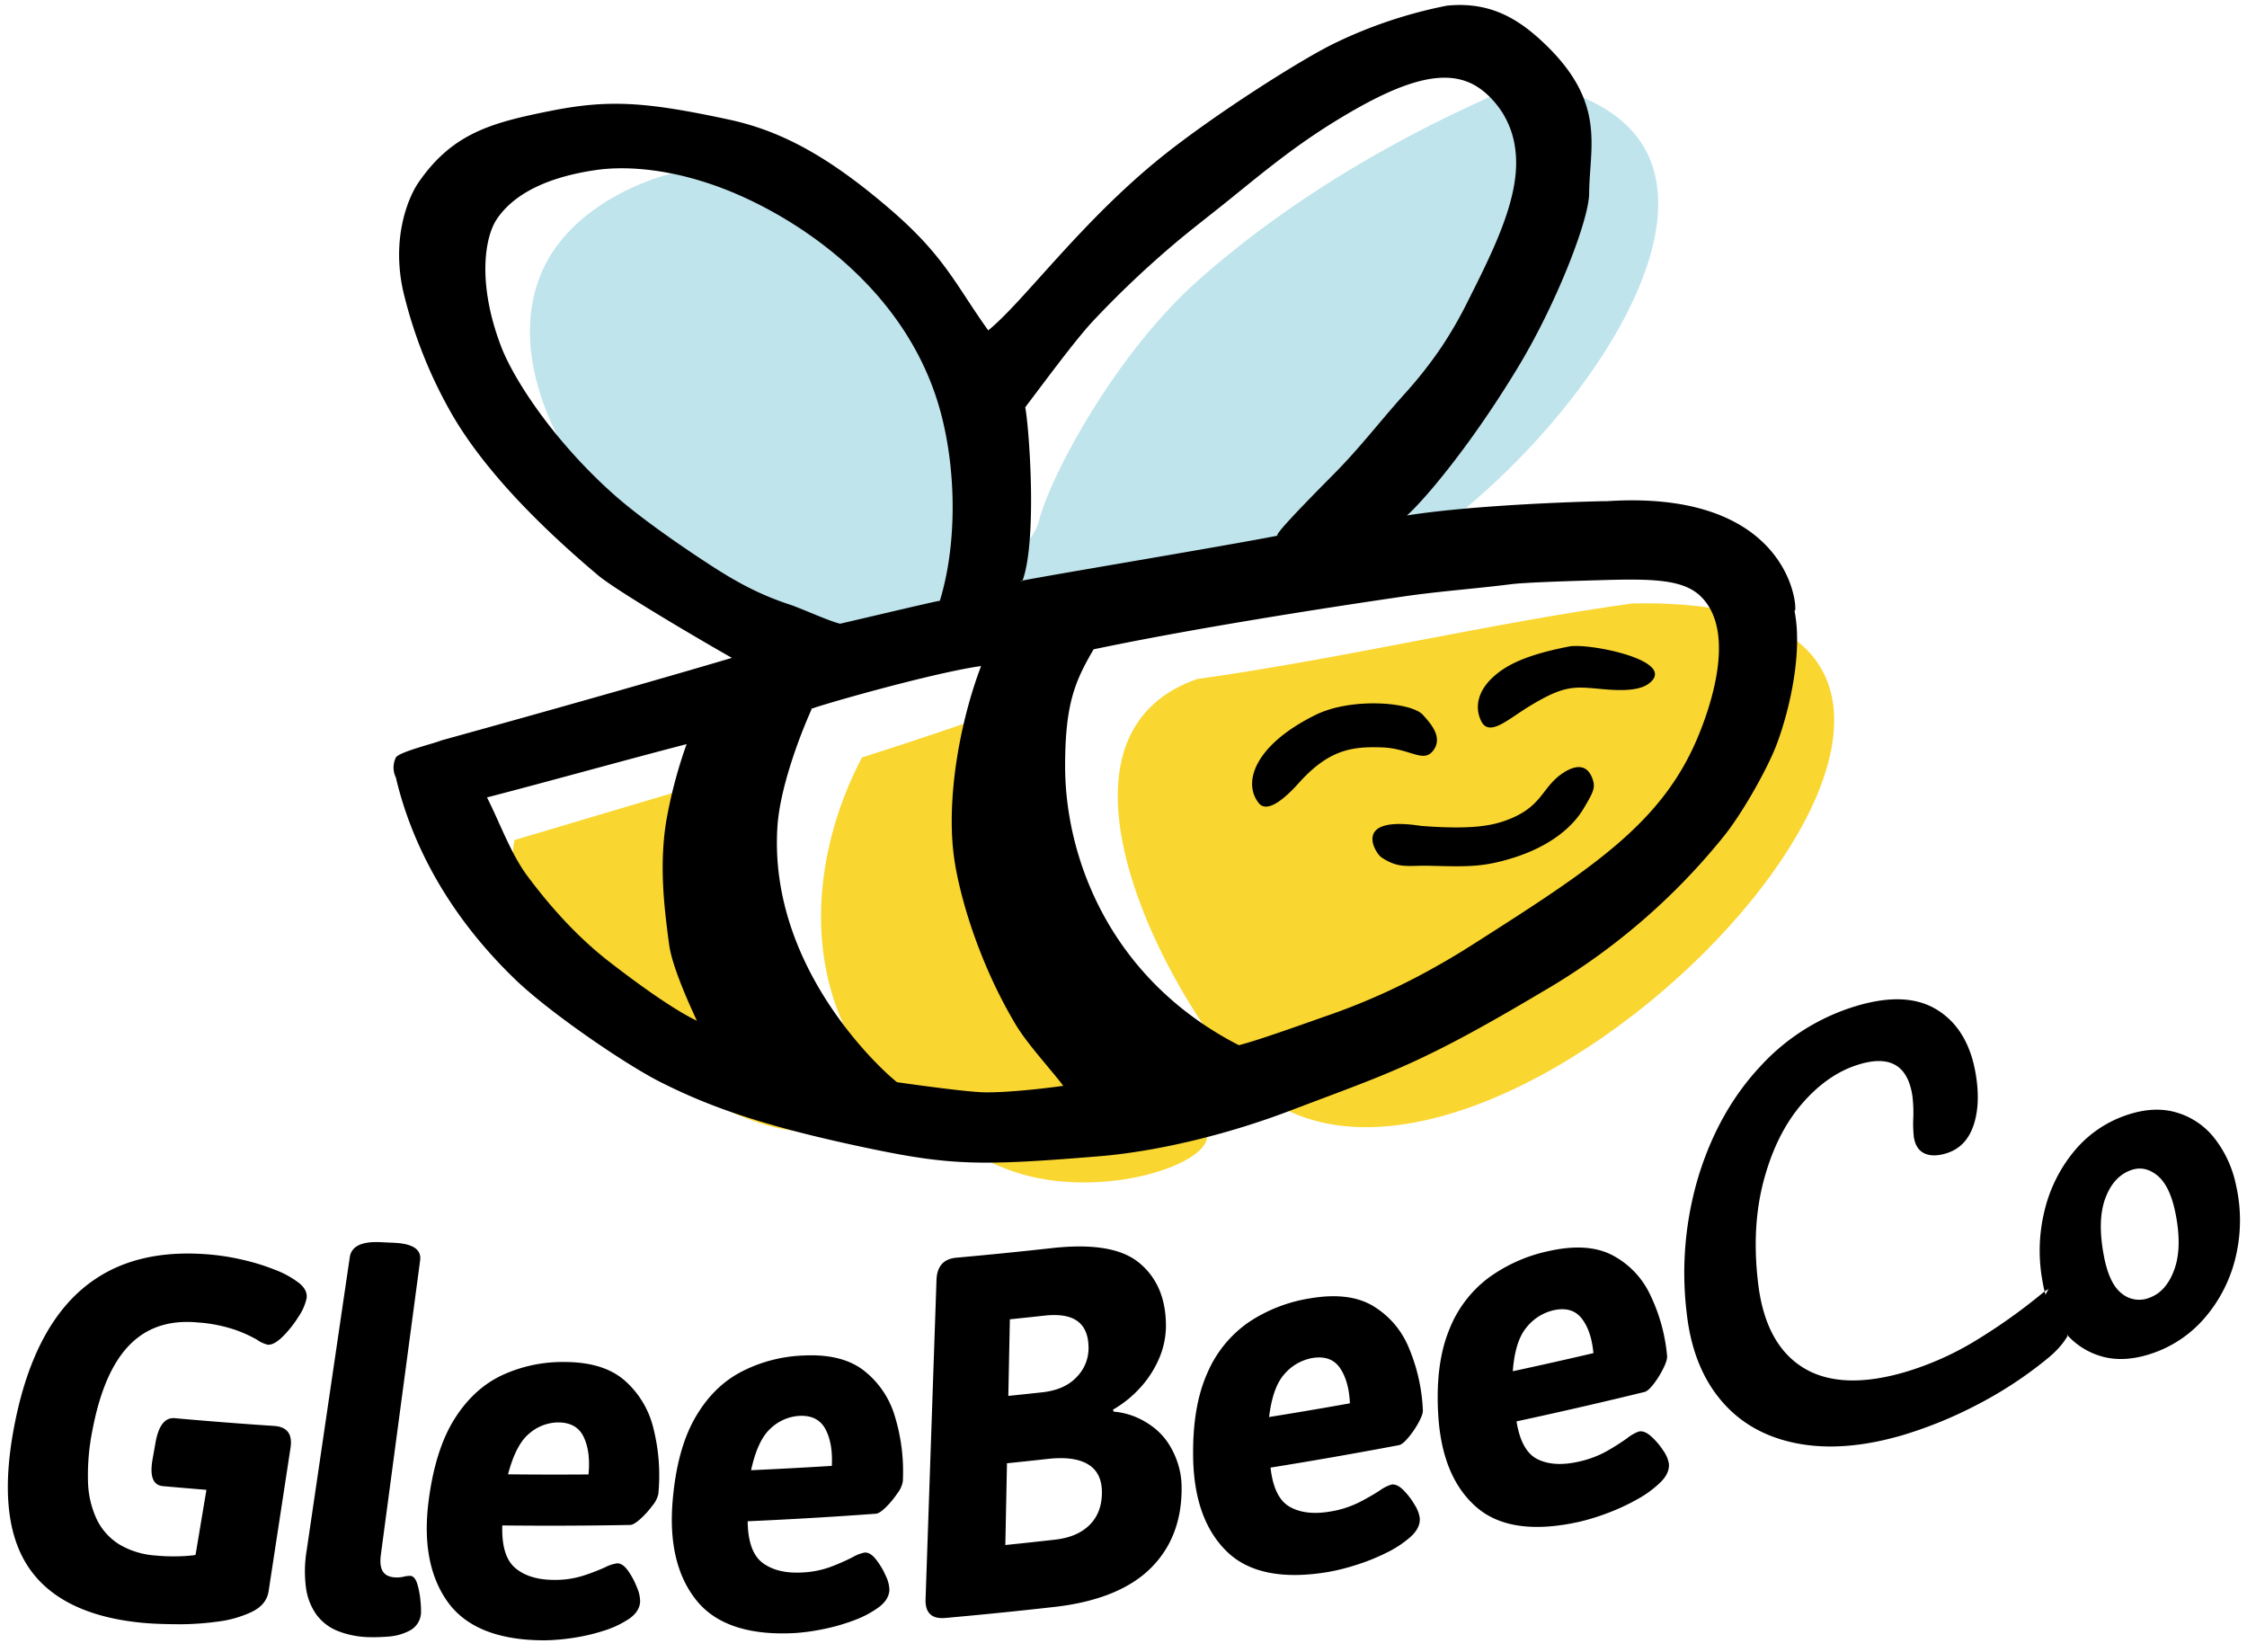 <svg viewBox="0 0 789 580" height="580" width="789" xmlns:xlink="http://www.w3.org/1999/xlink" xmlns="http://www.w3.org/2000/svg">
  <defs>
    <style>
      .cls-1 {
        fill: #c0e4ec;
      }

      .cls-1, .cls-2, .cls-3, .cls-4, .cls-5 {
        fill-rule: evenodd;
      }

      .cls-2 {
        fill: #fad631;
      }

      .cls-4 {
        fill: url(#linear-gradient);
      }

      .cls-5 {
        fill: url(#linear-gradient-2);
      }
    </style>
    <linearGradient gradientUnits="userSpaceOnUse" y2="470.219" x2="734.806" y1="442" x1="711.882" id="linear-gradient">
      <stop offset="0"></stop>
      <stop offset="1"></stop>
    </linearGradient>
    <linearGradient xlink:href="#linear-gradient" y2="562" x2="81.499" y1="538" x1="62.001" id="linear-gradient-2"></linearGradient>
  </defs>
  <path d="M536.016,28.516c20.075,3.726,33.678,11.107,40.666,22.219,22.3,35.458-26.455,102.776-74.216,137.178-20.9,15.052-64.5,23-95.436,29.959-4.21.948-10.208-.329-16.834-1.143-7.433-.912-28.8,10.925-34.871,6.856,1.014-11.063-4.121-15.293-2.4-26.28,0.838-5.37,9.221-3.975,12.024-14.854,3.906-15.16,26.494-58.159,56.19-84.38C453.707,69.31,493.451,46.095,536.016,28.516Zm-305,33.811c39.1-12.79,78.442,12.74,102.97,43.534A151.392,151.392,0,0,1,344,120c4.727,7.577,7.373,25.932,10,50,2.161,19.8-9.168,29.924-12,50-17.607,8-13.9,11.16-32,10-74.771-4.794-141.139-84.121-119.9-134.146C198.72,75.563,220.235,65.855,231.019,62.327Z" class="cls-1" data-sanitized-data-name="Wings Color" data-name="Wings Color" id="Wings_Color"></path>
  <path d="M573.075,211.9c184.674-4.1-39.2,235.042-128.1,173.888-23.589-16.226-89.613-124.366-24.718-147.345C471.085,231.355,522.247,218.98,573.075,211.9ZM374.564,244.152c0.678,0.644-.678,7.354,0,8-2.634,39.106-4.678,67.616,12.463,105.619,9.827,11.914,19.8,19.578,29.623,31.493,0.857,1.37,7.386,9.069,7.215,10.283-1.35,9.564-33.385,20.085-61.326,13.711-22.185-5.06-46.537-23.895-57.163-38-23.349-30.989-21.3-73.735-2.732-109.264C394.821,236.37,358.3,242.864,374.564,244.152ZM265.028,269.859c4.744,0.322,3.785,5.964,8.529,6.286,0.678,0.644-3.082,6.211-2.405,6.855-3.218,43.549,13.358,72.284,16.242,111.479l-4.066,2.9c-39.942-.706-110.523-61.591-102.683-102.4Z" class="cls-2" data-sanitized-data-name="Body Color" data-name="Body Color" id="Body_Color"></path>
  <path d="M508,2c15.2-1.586,25.189,4.675,34,13,22.13,20.909,16.146,36.242,16,53-0.08,9.152-11.311,38.367-25,61-17.788,29.409-34.339,48.041-39,52,26.844-4.251,72.481-5.165,70-5,69.355-4.622,67.312,43.955,66,38,2.988,13.565-.988,33.435-6,47-3.208,8.681-12.335,24.873-19,33a229.2,229.2,0,0,1-63,54c-43.871,26.1-54.094,28.711-89,42-22.866,8.7-47.357,14.383-67,16-42.093,3.464-52.39,3.24-82-3-37.349-7.872-55.672-14.8-72-23-12.3-6.178-38.964-24.415-51-36-25.554-24.6-37.171-50.431-42-71a7.977,7.977,0,0,1,0-7c0.915-1.917,13.992-5.117,16-6-16.417,4.457,52.477-14.335,102-29-7.915-4.446-40.231-23.294-47-29-26.216-22.1-41.952-40.595-51-56a162.062,162.062,0,0,1-17-42c-4.908-19.216,1.007-34.212,5-40,11.919-17.275,25.7-20.919,46-25,20.814-4.184,33.777-3.278,63,3,19.244,4.134,35.9,13.825,56,31,19.726,16.853,23.355,26.754,35,43,12.47-10.094,32.513-38.116,61-61,18.41-14.789,49.4-34.492,61-40A162.083,162.083,0,0,1,508,2ZM359,204c-9.763,1.167,74.362-12.776,90-16-3.186,1.427,8.436-10.522,19.356-21.545,9.106-9.192,15.751-17.967,24.318-27.556a148.677,148.677,0,0,0,13.639-17.281,143.531,143.531,0,0,0,9.093-15.84c9.705-19.261,18.728-37.568,16.67-53.28a31.3,31.3,0,0,0-4.547-12.96c-2.158-3.382-5.837-7.7-10.608-10.08-10.628-5.311-25.139-.655-45.464,11.52-15.3,9.165-25.656,17.659-39.4,28.8-6.094,4.939-14.628,11.5-19.7,15.84a346.625,346.625,0,0,0-28.794,27.36C377.119,119.937,365.7,135.538,360,143,361.41,150.488,364.256,189.846,359,204ZM209.284,59.7c-20,2.9-30.045,10.06-34.856,17.28-4.224,6.34-6.919,22.516,1.516,44.64,4.338,11.381,18.175,32.886,39.4,51.841,7.9,7.051,20.643,16.189,33.34,24.48,9.331,6.093,17.67,10.768,28.794,14.4,3.487,1.138,13.937,5.88,17.521,6.661,10.307-2.369,36.92-8.723,35-8,6.554-21.329,5.746-49.6-1-70.661-11.742-36.687-42.832-59.425-66.68-70.561C239.876,59.3,220.788,58.029,209.284,59.7ZM530.56,205.139c-12.974,1.635-24.95,2.431-37.886,4.32C463.842,213.669,418.485,220.762,384,228c-6.476,11.128-9.994,18.964-10,41-0.008,31.891,15.5,74.651,61,98,6.667-1.609,25.444-8.428,31.911-10.66A230.9,230.9,0,0,0,504.8,339.06c4.285-2.409,8.2-4.765,12.362-7.421,41.224-26.281,65.752-42.017,78.566-71.78,5.066-11.766,13.989-38.113,1.515-50.4-6.109-6.018-16.81-6.284-34.855-5.76C551.085,204.027,535.581,204.506,530.56,205.139ZM579,240c-3.592,2.737-10.545,2.485-16,2-10.089-.9-13.343-1.713-26,6-7.727,4.709-14.213,11-17,5-2.3-4.956-.878-10.375,4-15,4.416-4.187,11.263-7.954,27-11C557.814,225.681,589.519,231.985,579,240Zm-294,9c-5.173,11.54-11.158,28.644-12,41-3.531,51.834,40.2,88.833,42,90,6.029,0.864,24.613,3.453,30.7,3.549,7.611,0.12,20.123-1.207,27.657-2.285-4.972-6.5-12.714-14.774-16.835-21.71-13.582-22.855-20.117-47.1-21.644-59.415-2.53-20.388,2.2-46.733,9.619-66.271C326.085,236.433,280.761,249.672,285,249Zm177,2c12.545-6.179,33.582-4.49,37.62.007,2.621,2.919,7.228,7.843,3.607,12.569-3.457,4.513-8.166-.807-18.037-1.143-10.61-.36-18.672.828-29.19,12.567-3.888,4.34-10.8,11-14,7C436.148,274.674,440.73,261.476,462,251ZM241.091,261.291C218.864,267.051,193.227,274.24,171,280c4.381,8.59,8.317,19.655,14.036,27.38,9.665,13.053,19.559,23.083,28.794,30.24,7.981,6.186,21.7,16.426,30.868,20.792-3.221-6.952-8.736-19.284-9.747-26.782-1.847-13.693-3.429-27.788-1.075-42.917A164.959,164.959,0,0,1,241.091,261.291ZM548,272c2-1.464,8.319-5.64,11,1,1.375,3.406.681,4.838-3,11-3.945,6.605-11.831,13.061-24,17-11.016,3.566-16.8,3.333-30,3-7.557-.191-10.822,1.17-17-3-2.127-1.517-10.453-14.765,14-11,17.761,1.367,24.816-.087,30-2C541.3,283.461,541.255,276.949,548,272ZM62.423,570.336a101.035,101.035,0,0,0,14.05-.939,39.086,39.086,0,0,0,12.071-3.474q5.062-2.507,5.777-7.221,3.846-25.164,7.692-50.328,1.1-7.242-5.776-7.682-17.46-1.158-34.871-2.721-5.143-.462-6.753,8.564l-1.029,5.782q-1.612,9.036,3.6,9.511,7.642,0.687,15.3,1.3l-5.592,33.458q4.921-5.84,9.8-11.7-6.777,1.143-11.565,1.478A65.474,65.474,0,0,1,54.7,546.2a28.822,28.822,0,0,1-12.712-3.846,21.249,21.249,0,0,1-7.939-8.707,32.957,32.957,0,0,1-3.145-13.5,78.986,78.986,0,0,1,1.577-18.063q2.575-13.536,7.429-22.222t12.159-12.547q7.317-3.864,17.241-2.97a52.276,52.276,0,0,1,13.161,2.57,46.433,46.433,0,0,1,7.8,3.526,10.92,10.92,0,0,0,3.745,1.735q2.2,0.156,5.242-2.839a38.539,38.539,0,0,0,5.522-6.95,18.521,18.521,0,0,0,2.872-6.489c0.3-1.93-.587-3.721-2.638-5.381a33.021,33.021,0,0,0-8.315-4.6,76.1,76.1,0,0,0-11.243-3.509,83.269,83.269,0,0,0-11.5-1.882c-18.4-1.626-33.178,2.153-44.642,11.7-11.444,9.537-19.484,24.976-23.9,46.479-4.561,22.216-3.28,39.192,4.1,50.829,7.355,11.626,21.1,18.561,41.052,20.336q4.808,0.426,11.85.454h0Zm74.042,4.314a18.675,18.675,0,0,0,7.466-2.134,7.388,7.388,0,0,0,3.892-5.986,30.245,30.245,0,0,0-.137-3.914,30.646,30.646,0,0,0-1.094-6.214q-0.867-3.026-2.636-3.079a10.049,10.049,0,0,0-2.174.3,10.962,10.962,0,0,1-2.706.276q-3.369-.112-4.621-2.073t-0.719-5.945L147.52,442.589c0.514-3.868-2.56-5.915-9.214-6.207q-2.33-.1-4.658-0.214c-6.652-.318-10.259,1.422-10.83,5.287L107.692,544.318a44.544,44.544,0,0,0-.246,13.221,21.117,21.117,0,0,0,3.653,9.4,17.146,17.146,0,0,0,7.457,5.733,31.619,31.619,0,0,0,10.951,2.183,62.061,62.061,0,0,0,6.957-.209h0Zm64.141,0.554a67.791,67.791,0,0,0,11.005-2.473,34.82,34.82,0,0,0,9.161-4.228q3.711-2.516,4-5.964a12.369,12.369,0,0,0-1.081-5.043,26.749,26.749,0,0,0-3.128-5.91q-1.893-2.681-3.842-2.649a13.16,13.16,0,0,0-4.3,1.421,75.145,75.145,0,0,1-7.55,2.891,32.565,32.565,0,0,1-10.189,1.506c-5.81.013-10.38-1.367-13.688-4.11s-4.847-7.754-4.619-15.012q22.427,0.24,44.9-.169c0.821-.015,2-0.7,3.523-2.058a31.03,31.03,0,0,0,4.268-4.706,9.422,9.422,0,0,0,2.1-4.12,67.626,67.626,0,0,0-1.768-23.208,32.34,32.34,0,0,0-10.289-16.833c-4.983-4.216-11.945-6.29-20.936-6.293a50.453,50.453,0,0,0-22.07,4.73q-9.971,4.755-16.644,15.481-6.679,10.743-8.972,28.678c-1.846,14.619.339,26.427,6.715,35.347s17.762,13.51,34.067,13.489A71.328,71.328,0,0,0,200.605,575.2Zm-14.721-71.882a15.7,15.7,0,0,1,10.094-3.863c4.374,0,7.366,1.708,8.992,5.142s2.185,7.808,1.669,13.126q-14.136.108-28.25-.043,2.746-10.5,7.495-14.362h0Zm102.742,68.807a69.412,69.412,0,0,0,10.932-3.064,35.638,35.638,0,0,0,9-4.705q3.61-2.7,3.746-6.144a12.115,12.115,0,0,0-1.313-4.948,26.2,26.2,0,0,0-3.406-5.7q-2.02-2.556-3.976-2.417a13.42,13.42,0,0,0-4.247,1.648,76.757,76.757,0,0,1-7.446,3.288,33.2,33.2,0,0,1-10.156,2.059q-8.743.5-13.92-3.325t-5.312-14.653q22.51-1,45.05-2.649c0.823-.06,1.974-0.8,3.442-2.239a31.4,31.4,0,0,0,4.071-4.909,9.439,9.439,0,0,0,1.921-4.207,66.368,66.368,0,0,0-2.824-22.949A31.712,31.712,0,0,0,303.1,481.07c-5.191-3.911-12.271-5.585-21.293-5.092a51.469,51.469,0,0,0-21.928,5.918q-9.789,5.274-16,16.294-6.216,11.038-7.705,28.975c-1.192,14.62,1.533,26.224,8.332,34.729s18.429,12.434,34.789,11.512a72.839,72.839,0,0,0,9.327-1.277h0Zm-18.02-70.57a16.019,16.019,0,0,1,9.954-4.393q6.584-.36,9.255,4.609t2.267,12.942q-14.178.888-28.346,1.519,2.282-10.575,6.87-14.677h0Zm99.616,62.693c15.284-1.73,26.643-6.4,33.961-13.74s10.863-16.866,10.718-28.493a27.449,27.449,0,0,0-1.245-7.931,29.61,29.61,0,0,0-3.248-7.024,22.8,22.8,0,0,0-5.052-5.615,28.074,28.074,0,0,0-6.583-3.9,25.909,25.909,0,0,0-7.77-1.885l-0.174-.7a39.558,39.558,0,0,0,9.47-7.614A36.443,36.443,0,0,0,407,477a29.1,29.1,0,0,0,2.4-11.857c-0.093-9.474-3.278-16.713-9.465-21.781s-16.393-6.693-30.679-5.1q-16.711,1.861-33.418,3.353-6.748.6-7,7.818Q326.915,505.477,325,561.518c-0.168,4.82,2.154,7.031,6.968,6.6q19.125-1.709,38.257-3.869h0ZM353.585,513.8q7.2-.735,14.4-1.535c6.087-.677,10.76-0.059,14.034,1.89s4.912,5.255,4.9,9.941-1.438,8.464-4.3,11.331-6.912,4.61-12.142,5.2q-8.738.987-17.472,1.878Q353.3,528.15,353.585,513.8Zm1.013-50.551q6.069-.618,12.139-1.286c5.24-.577,9.134.082,11.688,2s3.825,5.1,3.8,9.545a14.407,14.407,0,0,1-4.2,10.046q-4.182,4.455-12,5.326-5.983.656-11.968,1.267Q354.329,476.7,354.6,463.246Zm121.438,86.31a72.7,72.7,0,0,0,10.709-4.292,37.286,37.286,0,0,0,8.611-5.677q3.375-3.081,3.181-6.475a11.554,11.554,0,0,0-1.8-4.707,25.073,25.073,0,0,0-3.976-5.2q-2.28-2.274-4.234-1.909a14.108,14.108,0,0,0-4.118,2.118,80.5,80.5,0,0,1-7.178,4.1,34.789,34.789,0,0,1-10.024,3.213q-8.751,1.518-14.325-1.634t-6.751-13.771q22.549-3.622,45.082-7.884c0.823-.156,1.91-1.022,3.251-2.6a32.064,32.064,0,0,0,3.626-5.3q1.613-2.926,1.53-4.358a63.478,63.478,0,0,0-5.046-22.212,30.52,30.52,0,0,0-12.712-14.561c-5.6-3.233-12.888-4.048-21.919-2.506a53.922,53.922,0,0,0-21.494,8.383,41.431,41.431,0,0,0-14.527,17.881c-3.462,7.714-5.138,17.5-4.969,29.365,0.2,14.5,4.058,25.581,11.712,33.139s19.73,10.054,36.1,7.231a76.235,76.235,0,0,0,9.264-2.348h0Zm-24.907-67.209a16.759,16.759,0,0,1,9.593-5.483q6.591-1.125,9.756,3.443T474,492.754q-14.185,2.536-28.378,4.815Q446.906,486.915,451.129,482.347Zm112.987,49.075a74.486,74.486,0,0,0,10.572-4.857,38.041,38.041,0,0,0,8.4-6.116q3.255-3.246,2.906-6.607a11.293,11.293,0,0,0-2.02-4.574,24.593,24.593,0,0,0-4.233-4.939q-2.4-2.132-4.344-1.66A14.443,14.443,0,0,0,571.354,505a82.524,82.524,0,0,1-7.032,4.473,35.658,35.658,0,0,1-9.931,3.747q-8.73,1.993-14.475-.828t-7.409-13.3q22.5-4.846,44.965-10.332,1.232-.3,3.151-2.766a32.308,32.308,0,0,0,3.407-5.464q1.488-3,1.341-4.413a62.011,62.011,0,0,0-6.079-21.777,30.043,30.043,0,0,0-13.441-13.754c-5.777-2.9-13.14-3.3-22.149-1.271a55.194,55.194,0,0,0-21.227,9.518,41.864,41.864,0,0,0-13.792,18.561c-3.129,7.852-4.371,17.662-3.664,29.437,0.862,14.388,5.236,25.177,13.271,32.259s20.285,8.891,36.618,5.178A78.035,78.035,0,0,0,564.116,531.422Zm-28.081-65.359a17.128,17.128,0,0,1,9.4-5.977q6.573-1.484,9.963,2.877t4.107,12.165q-14.146,3.306-28.309,6.357,0.8-10.653,4.843-15.422h0Zm132.709,37.665a149.719,149.719,0,0,0,25.6-10.534,141.2,141.2,0,0,0,24.895-16.42c7.212-5.952,10.139-12.472,8.855-19.5a8.361,8.361,0,0,0-2.378-4.879,4.332,4.332,0,0,0-4.575-.652,15.1,15.1,0,0,0-4.191,2.509,200.8,200.8,0,0,1-24.436,17.212,105.606,105.606,0,0,1-22.776,10.072c-15.456,4.67-27.7,4.17-36.551-1.293s-14.093-15.3-15.815-29.36c-1.654-13.48-.953-25.69,2-36.626s7.438-19.856,13.459-26.806,12.658-11.511,19.991-13.724c10.765-3.255,16.98.315,18.659,10.878a48.066,48.066,0,0,1,.308,8.674,45.083,45.083,0,0,0,.227,5.958q0.683,4.354,3.757,5.767t7.843-.1q6.8-2.167,9.367-9.788,2.553-7.6.729-18.184c-1.8-10.519-6.372-17.955-13.605-22.4s-16.73-4.8-28.589-1.209a74.7,74.7,0,0,0-33.4,21.1c-9.584,10.248-16.745,22.833-21.488,37.869a117.547,117.547,0,0,0-4.4,48.49c1.352,12.47,5.268,22.723,11.875,30.68s15.466,13.092,26.591,15.3,23.847,1.223,38.045-3.032h0Zm87.649-28.755a42.039,42.039,0,0,0,18.249-12.8,50.362,50.362,0,0,0,10.45-21.084,55.593,55.593,0,0,0,.028-25.064,39.5,39.5,0,0,0-7.43-16.214,26.193,26.193,0,0,0-13.568-9.215c-5.467-1.593-11.519-1.179-18.2,1.229a40.559,40.559,0,0,0-17.614,12.4,51.486,51.486,0,0,0-10.34,20.622,58.811,58.811,0,0,0-.759,25.108,38.976,38.976,0,0,0,6.863,16.58,25.767,25.767,0,0,0,13.5,9.617c5.538,1.7,11.825,1.316,18.817-1.178h0Zm-1.705-19.27a9.623,9.623,0,0,1-9.69-1.528q-4.409-3.413-6.261-13.246-2.355-12.412.5-20.126,2.841-7.713,9.009-9.924,4.8-1.726,9.212,1.821t6.361,12.973q2.5,12.177-.312,20.027t-8.82,10h0Z" class="cls-3" id="GleeBeeCo"></path>
  <path d="M723,442v4l9,1c3.133,6.643,8.548,12.176,6,19-10.554,2.273-18.026,5.076-30,4v-3A45.308,45.308,0,0,0,723,442Z" class="cls-4"></path>
  <path d="M78,538l6,1,1,3c1.879,5.219-1.921,14.665-4,20H62l-4-10C65.279,547.508,72.953,544.8,78,538Z" class="cls-5"></path>
</svg>
